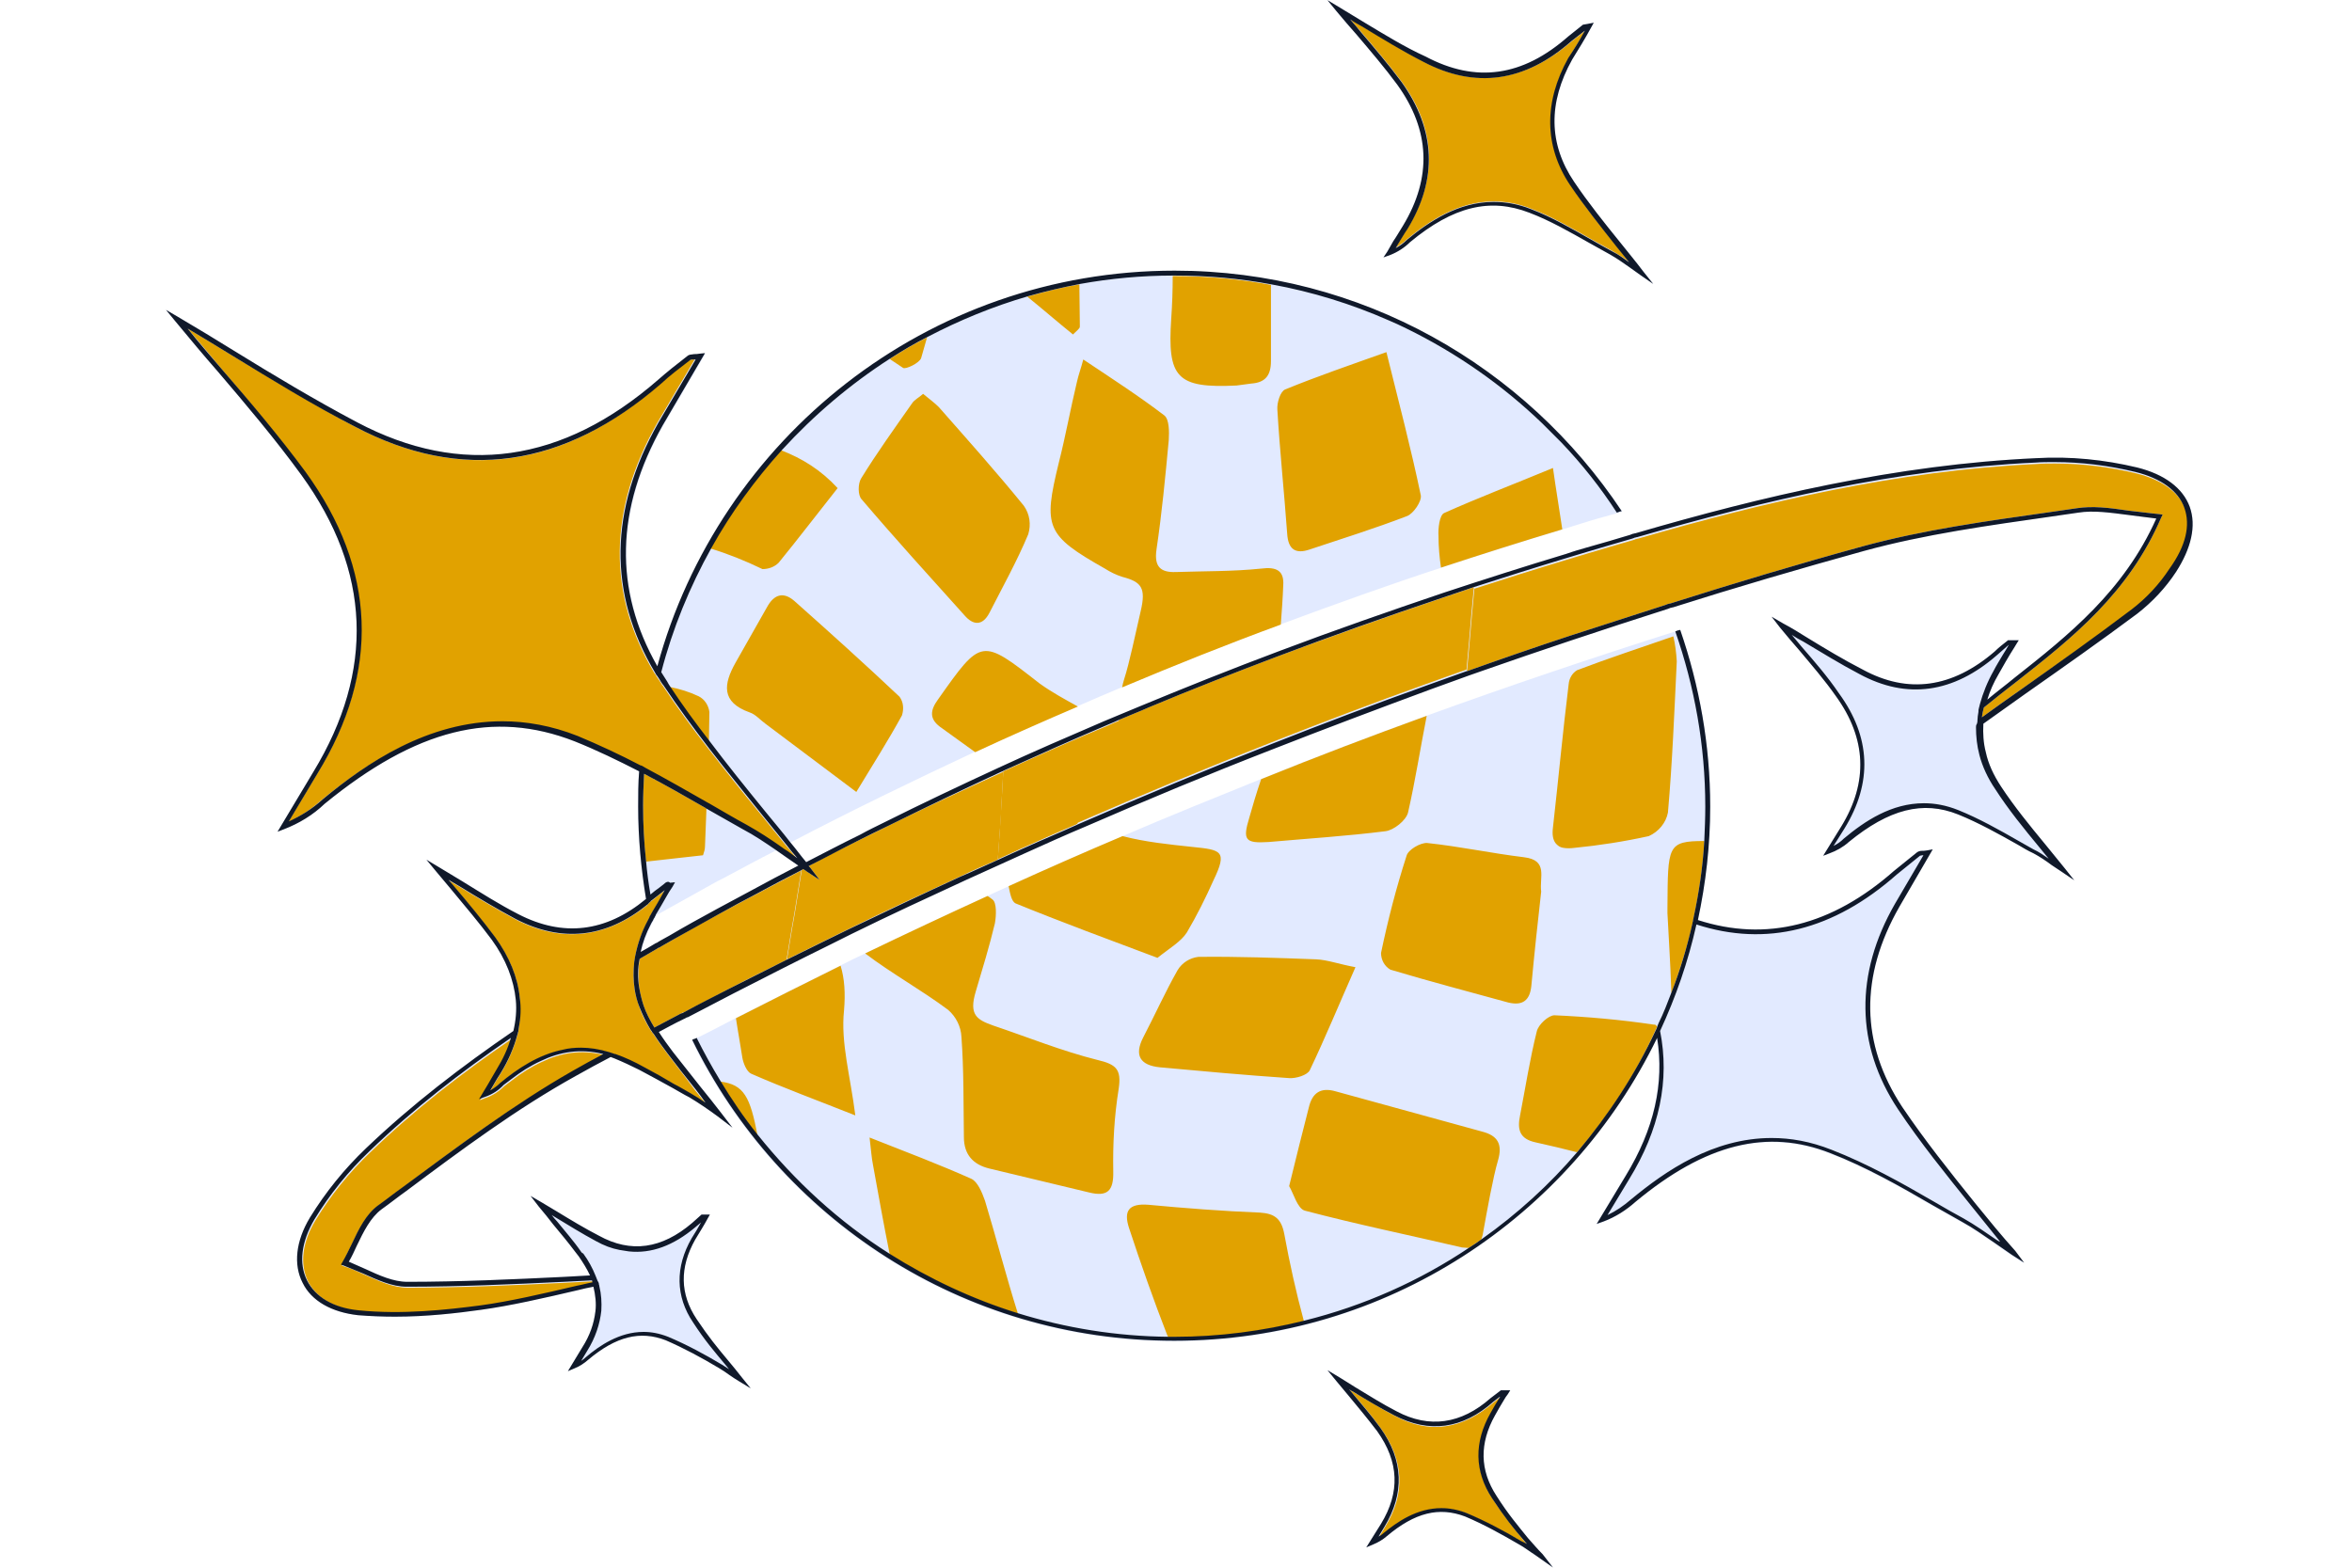 <svg xmlns="http://www.w3.org/2000/svg" xmlns:xlink="http://www.w3.org/1999/xlink" width="600" zoomAndPan="magnify" viewBox="0 0 450 300" height="400" preserveAspectRatio="xMidYMid meet" version="1.0"><defs><clipPath id="daee89df3c"><path d="M 31.766 51 L 420 51 L 420 266 L 31.766 266 Z M 31.766 51 " clip-rule="nonzero"/></clipPath><clipPath id="4df359c0ba"><path d="M 31.766 0 L 420 0 L 420 300 L 31.766 300 Z M 31.766 0 " clip-rule="nonzero"/></clipPath></defs><path fill="#e2eaff" d="M 259.621 6.703 C 262.25 9.805 264.977 12.996 267.328 16.191 C 273.625 24.926 274 33.945 268.457 43.148 C 267.797 44.184 267.234 45.215 266.574 46.156 C 266.199 46.812 265.824 47.473 265.449 48.129 L 264.695 49.254 L 266.012 48.785 C 267.422 48.223 268.738 47.375 269.77 46.344 C 278.043 39.484 285.094 37.797 292.613 40.707 C 296.562 42.211 300.32 44.371 303.988 46.438 C 305.305 47.188 306.715 47.941 308.027 48.691 C 309.344 49.441 310.566 50.289 311.883 51.227 C 312.543 51.699 313.199 52.168 313.855 52.637 L 316.301 54.328 L 314.422 51.98 C 313.012 50.102 311.508 48.316 310.098 46.531 C 306.902 42.586 303.895 38.828 301.168 34.789 C 296.277 27.555 296.184 19.668 300.793 11.398 C 302.012 9.426 303.234 7.453 304.457 5.199 L 304.926 4.355 L 302.859 4.73 L 300.039 6.984 C 291.297 14.688 282.367 15.91 272.781 10.836 C 268.832 9.051 264.883 6.609 261.125 4.355 C 259.527 3.414 257.926 2.383 256.328 1.441 L 253.98 0.035 L 255.672 2.102 C 256.988 3.699 258.305 5.199 259.621 6.703 Z M 259.621 6.703 " fill-opacity="1" fill-rule="nonzero"/><path fill="#e2eaff" d="M 292.332 294.328 C 290.453 291.98 288.57 289.82 286.316 286.25 C 283.121 281.367 283.027 276.199 286.035 270.848 C 286.598 269.812 287.16 268.875 287.727 267.934 C 287.914 267.559 288.195 267.184 288.477 266.809 L 288.949 266.055 L 287.16 266.055 L 285.188 267.559 C 279.547 272.539 273.438 273.383 267.234 270.094 C 264.508 268.688 261.969 267.09 259.336 265.492 C 258.305 264.836 257.363 264.27 256.328 263.613 L 253.98 262.203 L 255.672 264.27 C 256.422 265.211 257.27 266.148 258.023 267.09 C 259.809 269.25 261.688 271.504 263.473 273.852 C 267.703 279.77 267.891 285.594 264.227 291.605 L 261.406 296.113 L 262.723 295.551 C 263.66 295.176 264.602 294.613 265.352 293.953 C 270.711 289.445 275.316 288.316 280.301 290.195 C 283.871 291.699 287.254 293.578 290.641 295.551 C 291.672 296.113 292.613 296.867 293.648 297.523 L 297.125 299.965 L 295.152 297.43 C 294.117 296.398 293.27 295.363 292.332 294.328 Z M 292.332 294.328 " fill-opacity="1" fill-rule="nonzero"/><path fill="#e2eaff" d="M 378.059 230.453 C 372.984 224.16 368.281 218.242 363.957 211.855 C 355.969 199.738 355.781 186.871 363.395 173.531 L 369.785 162.539 L 368.754 162.727 C 368.281 162.82 368 162.82 367.719 162.82 C 367.344 162.82 367.062 162.914 366.777 163.105 L 362.359 166.672 C 350.516 177.102 337.922 180.293 324.855 176.066 C 326.359 169.023 327.207 161.789 327.207 154.367 C 327.207 142.531 325.137 131.168 321.473 120.551 C 321.281 120.551 321.188 120.645 321 120.645 C 320.812 120.738 320.719 120.738 320.531 120.832 C 304.551 125.906 288.664 131.262 272.875 136.988 C 262.25 140.84 251.629 144.879 241.195 149.109 C 232.359 152.676 223.523 156.246 214.781 160.004 C 207.449 163.105 200.211 166.297 192.973 169.586 C 191.656 170.242 190.246 170.805 188.934 171.465 C 181.129 175.035 173.328 178.695 165.527 182.453 C 163.93 183.207 162.328 183.957 160.73 184.801 C 154.059 188.09 147.383 191.473 140.711 194.855 C 138.172 196.168 135.727 197.484 133.191 198.703 C 133.004 198.801 132.906 198.895 132.719 198.895 C 132.625 198.988 132.438 198.988 132.344 199.082 C 148.98 233.18 184.043 256.664 224.559 256.664 C 265.164 256.664 300.32 232.992 316.961 198.703 C 318.371 207.441 316.395 216.176 310.941 225.102 L 305.398 234.305 L 306.715 233.836 C 308.969 232.992 311.039 231.676 312.824 230.078 C 326.172 218.996 338.016 215.988 350.141 220.781 C 356.91 223.41 363.395 227.074 369.691 230.738 C 371.574 231.77 373.453 232.898 375.332 233.93 C 377.402 235.059 379.375 236.465 381.441 237.875 C 382.57 238.629 383.699 239.473 384.828 240.223 L 387.176 241.727 L 385.484 239.473 C 382.945 236.465 380.504 233.461 378.059 230.453 Z M 378.059 230.453 " fill-opacity="1" fill-rule="nonzero"/><g clip-path="url(#daee89df3c)"><path fill="#e2eaff" d="M 418.949 96.973 C 417.633 93.406 414.156 90.773 408.891 89.461 C 402.594 87.957 396.105 87.301 389.621 87.676 C 362.832 88.895 337.074 95 312.918 102.047 C 312.73 102.047 312.637 102.141 312.445 102.141 C 312.258 102.234 312.07 102.234 311.977 102.328 C 309.156 103.172 306.336 104.02 303.609 104.77 C 302.297 105.145 300.98 105.523 299.664 105.992 C 291.863 108.34 283.965 110.875 276.258 113.414 C 265.73 116.98 255.203 120.645 244.766 124.59 C 235.742 127.973 226.812 131.543 217.977 135.207 C 215.723 136.145 213.465 137.086 211.211 138.023 C 204.441 140.934 197.672 143.848 191 146.945 C 183.668 150.328 176.336 153.805 169.191 157.375 C 167.688 158.125 166.09 158.875 164.586 159.723 C 161.109 161.414 157.723 163.199 154.246 164.984 C 153.211 163.762 152.273 162.445 151.238 161.227 C 162.895 155.121 174.738 149.391 186.582 143.848 C 193.066 140.84 199.648 137.93 206.227 135.113 C 209.047 133.891 211.867 132.668 214.781 131.449 C 224.84 127.223 234.898 123.184 245.145 119.426 C 255.297 115.668 265.449 112.004 275.789 108.621 C 283.496 106.086 291.203 103.645 299.004 101.297 C 300.133 100.918 301.168 100.637 302.297 100.262 C 304.645 99.512 306.996 98.852 309.438 98.195 C 309.629 98.102 309.816 98.102 309.91 98.008 C 310.098 98.008 310.191 97.914 310.379 97.914 C 291.957 70.203 260.559 51.887 224.84 51.887 C 177.559 51.887 137.703 84.012 125.859 127.598 C 117.492 112.941 117.867 97.445 126.891 81.477 L 134.977 67.668 L 134.035 67.762 C 133.566 67.855 133.191 67.855 132.906 67.855 C 132.25 67.949 131.875 67.949 131.594 68.23 C 129.523 69.828 127.645 71.328 126.047 72.738 C 107.621 88.613 88.258 91.34 68.332 80.816 C 60.34 76.59 52.352 71.801 44.738 67.102 C 41.258 64.941 37.688 62.781 34.02 60.621 L 31.766 59.305 L 33.457 61.371 C 36.184 64.66 38.91 67.949 41.633 71.047 C 47.086 77.438 52.727 84.105 57.707 90.961 C 70.961 109.281 71.715 128.348 59.965 147.699 L 53.102 159.16 L 54.324 158.688 C 57.238 157.562 59.871 155.965 62.125 153.805 C 79.609 139.527 94.367 135.77 109.973 141.875 C 114.203 143.566 118.246 145.539 122.285 147.605 C 122.098 149.859 122.098 152.113 122.098 154.367 C 122.098 160.379 122.664 166.297 123.602 172.027 C 115.895 178.414 107.715 179.355 99.164 174.941 C 95.496 173.062 92.113 170.898 88.445 168.645 C 86.941 167.707 85.438 166.859 83.934 165.922 L 81.586 164.512 L 83.371 166.672 C 84.309 167.801 85.344 169.023 86.285 170.148 C 89.012 173.438 91.641 176.535 94.086 179.824 C 96.812 183.582 98.316 187.527 98.691 191.379 C 98.879 193.352 98.691 195.324 98.223 197.297 C 88.352 204.059 78.766 211.387 70.023 219.746 C 65.887 223.691 62.316 228.105 59.305 232.992 C 56.582 237.5 56.109 242.008 57.898 245.484 C 59.59 248.961 63.441 251.121 68.52 251.684 C 70.867 251.871 73.219 251.965 75.57 251.965 C 81.586 251.965 87.32 251.309 92.02 250.652 C 97.562 249.898 104.145 248.395 110.535 246.895 C 111.57 246.613 112.605 246.422 113.543 246.234 C 113.922 247.832 114.109 249.43 113.922 250.934 C 113.637 253.281 112.887 255.535 111.383 257.883 L 108.656 262.391 L 109.973 261.828 C 110.914 261.453 111.758 260.891 112.512 260.23 C 117.867 255.723 122.473 254.598 127.363 256.473 C 130.84 257.977 134.316 259.855 137.609 261.828 C 138.266 262.203 138.926 262.676 139.582 263.145 C 140.145 263.52 140.805 263.988 141.461 264.363 L 143.625 265.68 L 142.027 263.707 C 141.086 262.484 140.145 261.359 139.207 260.23 C 137.324 257.977 135.539 255.816 133.285 252.434 C 130.09 247.645 129.996 242.57 133.004 237.219 C 133.848 235.809 134.695 234.492 135.445 233.086 L 135.82 232.426 L 134.223 232.426 L 132.438 234.023 C 126.609 239.004 120.688 239.848 114.578 236.465 C 111.852 235.059 109.219 233.461 106.59 231.863 C 105.648 231.301 104.707 230.738 103.77 230.172 L 101.512 228.859 L 103.109 230.926 C 104.051 232.051 104.992 233.18 105.836 234.305 C 107.246 235.996 108.656 237.688 110.066 239.566 C 110.254 239.848 110.535 240.129 110.723 240.41 C 111.57 241.633 112.324 242.855 112.887 244.074 C 111.195 244.168 109.504 244.262 107.809 244.355 C 98.035 244.828 87.883 245.297 77.918 245.297 C 75.285 245.297 72.559 244.074 69.93 242.855 C 68.895 242.383 67.766 241.914 66.734 241.445 C 67.297 240.504 67.766 239.473 68.238 238.438 C 69.551 235.715 70.867 232.992 73.031 231.395 C 74.629 230.266 76.133 229.047 77.73 227.918 C 88.164 220.121 98.879 212.137 110.254 205.844 C 112.418 204.621 114.672 203.402 116.836 202.273 C 117.117 202.367 117.305 202.461 117.586 202.555 C 119.184 203.215 120.781 203.965 122.285 204.715 C 124.449 205.844 126.609 207.066 128.68 208.191 C 129.711 208.754 130.746 209.414 131.875 209.977 C 133.754 211.105 135.539 212.324 137.324 213.641 L 140.145 215.801 L 137.984 212.984 C 136.668 211.293 135.352 209.602 134.035 208.004 C 132.25 205.75 130.465 203.496 128.773 201.336 C 127.832 200.113 126.891 198.797 126.047 197.484 C 127.645 196.637 129.148 195.793 130.746 195.043 C 130.84 194.949 131.027 194.949 131.121 194.855 C 131.309 194.758 131.402 194.664 131.594 194.664 C 134.508 193.164 137.324 191.66 140.238 190.156 C 146.445 186.965 152.742 183.77 159.039 180.668 C 160.355 180.012 161.672 179.355 162.988 178.695 C 170.227 175.129 177.559 171.746 184.891 168.363 C 188.648 166.672 192.316 164.98 196.074 163.293 C 200.023 161.508 203.973 159.723 208.016 158.031 C 219.668 152.957 231.418 148.074 243.262 143.473 C 253.32 139.527 263.566 135.676 273.719 131.918 C 276.914 130.789 280.113 129.57 283.402 128.441 C 289.043 126.469 294.773 124.496 300.414 122.617 C 306.621 120.551 312.918 118.484 319.121 116.512 C 319.309 116.418 319.402 116.418 319.59 116.324 C 319.777 116.324 319.875 116.23 320.062 116.23 C 332.188 112.379 344.406 108.809 356.629 105.43 C 368.281 102.234 380.598 100.543 392.441 98.852 C 394.133 98.57 395.918 98.383 397.609 98.102 C 400.523 97.633 403.723 98.102 407.387 98.57 C 409.078 98.758 410.77 99.039 412.559 99.227 C 406.352 113.129 395.73 121.586 385.484 129.664 C 383.793 131.07 382.008 132.387 380.223 133.891 C 380.691 132.293 381.441 130.602 382.383 129.004 C 383.23 127.504 384.168 125.812 385.484 123.746 C 385.578 123.559 385.672 123.465 385.766 123.277 L 386.238 122.523 L 384.168 122.523 L 384.074 122.617 C 383.23 123.277 382.383 123.934 381.629 124.684 C 373.547 131.637 365.086 132.855 356.438 128.16 C 352.773 126.281 349.199 124.121 345.816 122.055 C 344.312 121.113 342.809 120.176 341.211 119.332 L 338.953 118.016 L 340.555 120.082 C 341.773 121.586 342.996 122.992 344.219 124.402 C 346.57 127.223 349.105 130.133 351.27 133.234 C 357.098 141.312 357.473 149.672 352.305 158.125 L 348.824 163.762 L 350.047 163.293 C 351.363 162.82 352.68 162.07 353.715 161.133 C 361.422 154.836 367.906 153.148 374.676 155.871 C 378.621 157.469 382.477 159.629 386.145 161.695 C 387.082 162.258 388.023 162.82 389.059 163.293 C 390.277 163.949 391.406 164.699 392.535 165.547 C 393.191 166.016 393.852 166.391 394.508 166.859 L 396.859 168.457 L 395.074 166.203 C 393.852 164.699 392.629 163.199 391.406 161.695 C 388.305 157.938 385.391 154.367 382.852 150.516 C 381.441 148.355 380.41 146.195 379.938 143.941 C 379.469 142.156 379.375 140.371 379.469 138.492 C 382.195 136.52 384.922 134.641 387.648 132.668 C 394.602 127.785 401.84 122.711 408.891 117.453 C 411.805 115.195 414.344 112.473 416.316 109.469 C 419.23 104.957 420.266 100.637 418.949 96.973 Z M 143.625 170.617 C 141.555 171.746 139.395 172.871 137.324 174 C 134.223 175.691 131.121 177.383 128.113 179.168 C 127.551 179.449 126.984 179.824 126.422 180.105 C 126.234 180.199 126.141 180.293 125.953 180.387 C 125.859 180.48 125.672 180.574 125.578 180.574 C 124.637 181.141 123.695 181.703 122.664 182.266 C 123.039 180.48 123.695 178.695 124.637 176.914 C 124.73 176.723 124.824 176.535 125.012 176.254 C 125.105 176.066 125.199 175.785 125.387 175.598 C 125.387 175.598 125.387 175.504 125.387 175.504 C 125.48 175.41 125.578 175.223 125.578 175.129 C 125.672 175.129 125.672 175.035 125.766 175.035 C 129.617 172.871 133.379 170.805 137.23 168.645 C 137.609 168.457 137.984 168.27 138.359 168.082 C 141.742 166.297 145.129 164.418 148.512 162.727 C 149.172 163.199 149.734 163.574 150.391 164.043 C 151.238 164.605 151.988 165.172 152.836 165.734 C 149.734 167.332 146.633 168.93 143.625 170.617 Z M 143.625 170.617 " fill-opacity="1" fill-rule="nonzero"/></g><path fill="#e1a200" d="M 415.188 108.902 C 413.215 111.91 410.77 114.539 407.949 116.699 C 400.902 121.961 393.758 127.031 386.707 131.918 C 384.168 133.703 381.633 135.488 379.188 137.273 C 379.281 136.613 379.375 136.051 379.562 135.395 C 381.633 133.703 383.793 132.012 385.859 130.414 C 396.391 122.148 407.293 113.508 413.496 99.039 L 413.777 98.477 L 413.121 98.383 C 411.051 98.195 409.172 97.914 407.293 97.727 C 403.531 97.16 400.336 96.785 397.328 97.258 C 395.637 97.539 393.852 97.727 392.16 98.008 C 380.223 99.699 367.906 101.391 356.25 104.582 C 343.938 107.965 331.719 111.629 319.59 115.48 C 319.402 115.48 319.309 115.574 319.121 115.574 C 318.934 115.668 318.84 115.668 318.652 115.762 C 312.543 117.734 306.43 119.707 300.32 121.68 C 293.742 123.84 287.254 126.094 280.676 128.441 L 281.145 123.277 L 281.617 117.734 L 282.086 112.66 C 287.914 110.781 293.836 108.902 299.758 107.117 C 301.074 106.742 302.484 106.273 303.801 105.898 C 306.621 105.051 309.531 104.207 312.445 103.363 C 312.637 103.27 312.824 103.27 312.918 103.172 C 313.105 103.172 313.199 103.078 313.387 103.078 C 337.449 96.129 363.113 90.023 389.621 88.801 C 390.844 88.707 391.973 88.707 393.191 88.707 C 398.457 88.707 403.625 89.367 408.703 90.586 C 413.684 91.809 416.973 94.25 418.102 97.445 C 419.23 100.637 418.289 104.676 415.188 108.902 Z M 67.297 238.156 C 68.613 235.34 70.023 232.426 72.371 230.738 C 73.969 229.609 75.473 228.387 77.074 227.262 C 87.508 219.465 98.223 211.387 109.785 205.094 C 111.664 204.059 113.637 202.934 115.613 201.898 C 111.195 200.77 107.152 201.523 103.676 203.215 C 101.605 204.152 99.727 205.375 98.035 206.688 C 97.562 207.066 97 207.441 96.531 207.816 C 95.59 208.758 94.367 209.602 93.051 210.07 L 92.77 210.164 L 91.832 210.539 L 93.523 207.723 L 95.215 204.812 C 96.438 202.84 97.375 200.77 97.941 198.801 C 88.445 205.281 79.234 212.418 70.867 220.496 C 66.828 224.348 63.254 228.766 60.34 233.555 C 57.801 237.781 57.332 241.914 58.93 245.203 C 60.527 248.395 64.008 250.367 68.801 250.934 C 77.168 251.777 85.625 250.84 92.113 249.992 C 97.562 249.242 104.145 247.738 110.535 246.234 C 111.57 246.047 112.512 245.766 113.543 245.578 C 113.543 245.484 113.449 245.297 113.449 245.203 C 111.664 245.297 109.879 245.391 108 245.484 C 98.223 245.953 88.07 246.422 78.012 246.422 C 75.191 246.422 72.371 245.109 69.648 243.887 C 68.426 243.324 67.203 242.762 65.98 242.383 L 65.418 242.195 L 65.699 241.727 C 66.074 240.504 66.734 239.285 67.297 238.156 Z M 191.941 147.605 C 191.941 147.699 191.941 147.699 191.941 147.793 C 191.848 149.484 191.75 151.27 191.656 152.957 C 191.562 155.027 191.375 157.094 191.281 159.066 C 191.188 160.848 191 162.633 190.906 164.418 C 192.879 163.574 194.762 162.633 196.734 161.789 C 199.836 160.379 203.031 158.973 206.133 157.656 L 206.133 157.562 L 208.672 151.457 L 211.68 144.035 L 213.09 140.652 L 213.465 139.809 L 214.312 137.836 C 213.559 138.117 212.809 138.492 212.148 138.773 C 205.289 141.594 198.613 144.598 191.941 147.605 Z M 137.516 174.941 C 134.508 176.535 131.5 178.227 128.586 179.918 C 127.926 180.293 127.27 180.668 126.609 181.047 C 126.422 181.141 126.328 181.234 126.141 181.328 C 126.047 181.422 125.859 181.516 125.766 181.516 C 124.637 182.172 123.508 182.828 122.379 183.488 C 122.098 185.367 122.098 187.152 122.285 188.938 C 122.473 190.156 122.758 191.285 123.133 192.41 C 123.602 193.82 124.355 195.23 125.199 196.637 C 126.797 195.793 128.395 194.949 129.996 194.102 C 130.09 194.008 130.277 194.008 130.371 193.914 C 130.559 193.82 130.652 193.727 130.84 193.727 C 133.754 192.223 136.762 190.625 139.676 189.125 C 143.25 187.246 146.914 185.461 150.484 183.676 L 151.426 177.945 L 151.988 174.75 L 152.367 172.402 L 153.305 166.578 C 150.391 168.082 147.477 169.68 144.562 171.184 C 142.309 172.402 139.863 173.625 137.516 174.941 Z M 137.516 174.941 " fill-opacity="1" fill-rule="nonzero"/><path fill="#e1a200" d="M 276.164 114.352 C 278.137 113.695 280.016 113.035 281.992 112.379 L 281.52 117.453 L 281.051 122.992 L 280.582 128.16 C 280.582 128.16 280.488 128.16 280.488 128.16 C 277.949 129.098 275.41 129.945 272.875 130.883 C 262.91 134.453 253.039 138.211 243.262 142.062 C 230.855 146.945 218.449 152.113 206.133 157.469 C 206.039 157.469 206.039 157.562 205.945 157.562 L 205.945 157.469 L 208.484 151.363 L 211.492 143.941 L 212.902 140.559 L 213.277 139.715 L 214.125 137.742 C 216.098 136.895 218.07 136.145 219.953 135.301 C 228.035 131.918 236.215 128.723 244.391 125.625 C 255.012 121.68 265.543 117.922 276.164 114.352 Z M 169.945 158.031 C 168.062 158.973 166.184 159.91 164.211 160.848 C 161.016 162.445 157.816 164.043 154.715 165.734 C 154.809 165.828 154.902 165.922 155 166.016 L 156.785 168.363 L 154.34 166.766 C 154.152 166.578 153.871 166.484 153.684 166.297 C 153.59 166.391 153.492 166.391 153.398 166.484 L 152.461 172.309 L 152.086 174.656 L 151.52 177.852 L 150.578 183.582 C 153.117 182.359 155.656 181.047 158.195 179.824 C 159.605 179.168 161.016 178.414 162.426 177.758 C 169.473 174.281 176.617 170.996 183.762 167.707 C 186.113 166.578 188.461 165.547 190.906 164.512 C 191 162.82 191.188 161.039 191.281 159.16 C 191.469 157.094 191.562 155.121 191.656 153.055 C 191.75 151.27 191.848 149.578 191.941 147.887 C 191.941 147.793 191.941 147.793 191.941 147.699 C 191.848 147.699 191.848 147.699 191.75 147.793 C 184.516 151.082 177.184 154.461 169.945 158.031 Z M 152.367 164.23 C 151.707 163.387 151.051 162.539 150.297 161.695 C 148.699 159.723 147.102 157.75 145.504 155.777 C 142.027 151.551 138.734 147.418 135.539 143.285 C 132.438 139.34 129.523 135.301 126.703 131.07 C 126.703 131.07 126.609 130.977 126.609 130.977 C 126.422 130.602 126.141 130.227 125.953 129.945 C 125.859 129.758 125.672 129.57 125.578 129.383 C 125.48 129.195 125.387 129.004 125.199 128.816 C 116.176 113.695 116.363 97.539 125.766 80.91 L 132.906 68.793 C 132.812 68.793 132.719 68.793 132.625 68.793 C 132.25 68.793 131.875 68.887 131.875 68.887 C 129.711 70.484 127.926 71.988 126.328 73.398 C 107.906 89.648 88.258 92.371 67.953 81.664 C 59.871 77.438 51.973 72.551 44.266 67.949 C 41.539 66.258 38.719 64.566 35.902 62.875 C 38.062 65.414 40.227 67.949 42.293 70.484 C 47.746 76.871 53.383 83.543 58.367 90.398 C 71.902 109.09 72.656 128.535 60.621 148.168 L 55.172 157.281 C 57.426 156.246 59.59 154.836 61.469 153.148 C 69.836 146.289 81.68 138.211 95.871 138.211 C 100.477 138.211 105.273 139.059 110.254 141.027 C 114.391 142.625 118.34 144.598 122.285 146.664 C 122.473 146.758 122.566 146.852 122.758 146.852 C 122.945 146.945 123.039 147.043 123.227 147.137 C 127.27 149.297 131.215 151.551 135.164 153.805 C 135.258 153.805 135.258 153.898 135.352 153.898 C 137.797 155.309 140.145 156.621 142.59 158.031 C 144.941 159.254 147.102 160.754 149.359 162.352 C 149.828 162.727 150.391 163.012 150.863 163.387 C 151.332 163.574 151.895 163.949 152.367 164.23 Z M 127.738 201.711 C 126.797 200.488 125.859 199.176 125.012 197.859 C 124.918 197.766 124.918 197.672 124.824 197.672 C 124.824 197.578 124.73 197.578 124.73 197.484 C 124.637 197.391 124.543 197.203 124.449 197.109 C 123.602 195.699 122.852 194.289 122.379 192.883 C 122.004 191.754 121.629 190.625 121.441 189.5 C 121.16 187.715 121.16 185.93 121.348 184.145 C 121.348 183.957 121.441 183.77 121.441 183.582 C 121.441 183.395 121.535 183.207 121.535 183.02 C 121.91 180.762 122.758 178.508 123.977 176.16 C 124.07 175.973 124.168 175.785 124.262 175.598 C 124.355 175.504 124.449 175.316 124.449 175.223 C 124.449 175.129 124.543 175.129 124.543 175.035 C 124.637 174.844 124.824 174.562 124.918 174.375 C 125.48 173.438 126.047 172.496 126.609 171.465 C 126.797 171.09 126.984 170.805 127.176 170.43 C 126.984 170.617 126.797 170.711 126.609 170.898 C 126.047 171.277 125.48 171.746 124.918 172.215 C 124.824 172.309 124.637 172.402 124.543 172.496 C 124.449 172.59 124.262 172.684 124.168 172.871 C 124.07 172.969 123.883 173.062 123.789 173.25 C 115.895 179.543 107.434 180.48 98.691 175.973 C 95.027 174 91.547 171.934 87.883 169.68 C 87.223 169.305 86.473 168.832 85.812 168.457 C 86.191 168.926 86.566 169.305 86.941 169.773 C 89.574 172.871 92.301 176.16 94.746 179.449 C 97.469 183.207 99.066 187.059 99.445 191.004 C 99.633 192.883 99.539 194.855 99.258 196.828 C 99.258 197.016 99.164 197.297 99.164 197.484 C 99.07 197.672 99.07 197.953 98.973 198.141 C 98.316 200.582 97.281 203.027 95.777 205.469 L 95.121 206.5 L 93.805 208.754 C 94.461 208.379 95.121 207.91 95.684 207.348 C 98.973 204.621 103.016 201.898 107.715 200.961 C 108.844 200.77 109.973 200.582 111.195 200.582 C 112.887 200.582 114.672 200.867 116.551 201.43 C 116.742 201.523 116.93 201.523 117.117 201.617 C 117.305 201.711 117.492 201.711 117.68 201.805 C 117.68 201.805 117.68 201.805 117.773 201.805 C 119.559 202.555 121.348 203.402 123.133 204.246 C 125.105 205.281 127.082 206.406 128.961 207.535 C 129.996 208.098 131.027 208.754 132.156 209.32 C 133.098 209.883 134.035 210.445 134.977 211.105 C 134.316 210.258 133.66 209.508 133.004 208.66 C 131.215 206.219 129.43 203.965 127.738 201.711 Z M 309.438 47.281 C 306.242 43.336 303.234 39.582 300.508 35.445 C 295.527 27.934 295.434 19.57 300.133 11.117 C 301.168 9.426 302.203 7.738 303.328 5.859 L 300.793 7.832 C 291.863 15.629 282.273 17.035 272.496 11.871 C 268.457 9.805 264.602 7.359 260.746 5.105 C 259.902 4.637 259.148 4.168 258.305 3.602 C 258.961 4.449 259.715 5.293 260.371 6.047 C 263.004 9.145 265.73 12.34 268.172 15.629 C 274.754 24.645 275.129 34.133 269.301 43.715 C 268.645 44.652 268.078 45.688 267.422 46.719 C 267.328 46.906 267.141 47.188 267.047 47.375 C 267.797 46.906 268.551 46.438 269.207 45.781 C 273.531 42.211 279.078 38.547 285.75 38.547 C 288.008 38.547 290.453 38.922 292.988 39.957 C 296.938 41.457 300.793 43.715 304.457 45.781 C 305.773 46.531 307.184 47.281 308.5 48.035 C 309.629 48.691 310.66 49.348 311.695 50.102 C 310.941 49.254 310.191 48.223 309.438 47.281 Z M 309.438 47.281 " fill-opacity="1" fill-rule="nonzero"/><path fill="#e1a200" d="M 172.766 70.391 C 171.918 69.828 171.07 69.262 170.227 68.699 C 172.574 67.195 174.926 65.789 177.371 64.566 C 176.992 65.883 176.617 67.195 176.242 68.512 C 175.961 69.453 173.234 70.766 172.766 70.391 Z M 206.605 62.5 C 206.605 59.777 206.512 57.145 206.512 54.422 C 203.125 54.984 199.836 55.832 196.547 56.77 C 199.461 59.117 202.375 61.656 205.289 64.004 C 206.039 63.25 206.605 62.875 206.605 62.5 Z M 269.113 163.762 C 267.141 169.867 265.543 176.066 264.227 182.359 C 264.227 183.676 264.883 184.898 266.012 185.555 C 273.531 187.809 281.051 189.781 288.57 191.848 C 291.297 192.504 292.707 191.473 292.988 188.652 C 293.555 182.547 294.211 176.441 294.871 170.617 C 294.492 167.895 296.281 164.605 291.578 164.043 C 285.375 163.293 279.266 161.977 273.062 161.32 C 271.746 161.227 269.395 162.633 269.113 163.762 Z M 221.926 204.246 C 230.105 205 238.375 205.75 246.648 206.312 C 247.965 206.406 250.125 205.75 250.594 204.812 C 253.508 198.703 256.141 192.316 259.336 185.086 C 256.234 184.52 253.98 183.676 251.816 183.582 C 244.297 183.301 236.777 183.02 229.258 183.113 C 227.66 183.301 226.156 184.238 225.309 185.648 C 222.961 189.781 220.984 194.195 218.73 198.516 C 216.945 201.992 218.164 203.871 221.926 204.246 Z M 239.035 156.434 C 237.719 160.754 238.188 161.414 242.699 161.133 C 250.125 160.473 257.645 160.004 265.07 159.066 C 266.668 158.875 269.02 157 269.395 155.496 C 270.805 149.297 271.746 143.191 272.969 136.988 C 262.344 140.84 251.723 144.879 241.289 149.109 C 240.352 151.832 239.598 154.461 239.035 156.434 Z M 319.027 173.719 C 319.027 173.906 319.027 174.094 319.027 174.281 C 319.027 174.375 319.027 174.469 319.027 174.562 C 319.027 174.656 319.027 174.656 319.027 174.75 C 319.215 178.602 319.59 184.238 319.777 189.875 C 319.777 189.969 319.777 189.969 319.777 190.062 C 321.379 185.742 322.789 181.328 323.82 176.723 C 323.82 176.535 323.914 176.441 323.914 176.254 C 323.914 176.066 324.008 175.973 324.008 175.785 C 325.043 170.898 325.797 166.016 326.078 160.941 C 318.934 160.941 319.121 161.883 319.027 173.719 Z M 236.59 73.773 L 239.41 73.398 C 242.137 73.207 243.168 71.801 243.168 69.074 C 243.168 64.191 243.168 59.398 243.168 54.516 C 237.152 53.387 231.043 52.824 224.652 52.824 C 224.559 52.824 224.465 52.824 224.371 52.824 C 224.371 55.551 224.277 58.273 224.086 60.996 C 223.336 72.27 225.121 74.336 236.59 73.773 Z M 194.289 172.871 C 203.031 176.441 211.961 179.73 221.457 183.301 C 223.805 181.422 225.969 180.199 227.094 178.414 C 228.977 175.223 230.668 171.84 232.172 168.457 C 234.898 162.82 233.676 162.633 228.129 162.07 C 223.711 161.602 219.105 161.133 214.781 160.004 C 207.449 163.105 200.211 166.297 192.973 169.586 C 193.258 170.996 193.539 172.496 194.289 172.871 Z M 179.438 133.891 C 177.934 135.957 177.84 137.555 179.812 139.059 C 182.07 140.652 184.324 142.344 186.582 143.941 C 193.066 140.934 199.648 138.023 206.227 135.207 C 203.691 133.797 201.246 132.48 198.895 130.789 C 187.711 122.055 187.805 122.055 179.438 133.891 Z M 161.484 193.352 C 161.766 190.062 161.578 187.246 160.824 184.801 C 154.152 188.09 147.477 191.473 140.805 194.855 C 141.18 197.391 141.648 199.832 142.027 202.367 C 142.215 203.496 142.871 205.094 143.719 205.469 C 149.922 208.191 156.312 210.539 163.645 213.453 C 162.707 205.938 160.824 199.551 161.484 193.352 Z M 133.66 133.234 C 131.875 132.387 129.996 131.824 128.113 131.449 C 130.559 135.016 133.004 138.492 135.633 141.875 C 135.633 139.996 135.727 138.117 135.727 136.238 C 135.539 134.922 134.789 133.797 133.66 133.234 Z M 275.695 108.621 C 283.402 106.086 291.109 103.645 298.91 101.297 C 298.348 97.445 297.688 93.594 297.125 89.555 C 289.418 92.746 282.742 95.285 276.258 98.195 C 275.41 98.664 275.129 101.105 275.223 102.609 C 275.223 104.582 275.41 106.648 275.695 108.621 Z M 202.562 88.613 C 199.555 100.918 200.117 102.422 211.398 108.809 C 212.434 109.469 213.559 110.031 214.781 110.406 C 218.355 111.348 219.293 112.473 218.258 116.887 C 217.227 121.305 216.098 126.844 215.062 130.039 C 214.875 130.602 214.781 131.07 214.688 131.543 C 224.746 127.316 234.805 123.277 245.051 119.52 C 245.238 116.98 245.426 114.539 245.52 112.004 C 245.707 109.184 244.203 108.434 241.289 108.809 C 235.836 109.375 230.387 109.281 224.934 109.469 C 222.02 109.562 220.797 108.434 221.27 105.145 C 222.301 98.195 222.961 91.242 223.617 84.199 C 223.711 82.602 223.711 80.254 222.773 79.504 C 217.977 75.84 212.902 72.551 207.262 68.793 C 206.793 70.578 206.32 71.801 206.039 73.113 C 204.816 78.188 203.879 83.449 202.562 88.613 Z M 209.988 202.84 C 203.219 201.148 196.734 198.516 190.059 196.262 C 186.863 195.137 185.359 194.195 186.676 189.781 C 187.992 185.367 189.309 181.047 190.344 176.723 C 190.625 175.223 190.719 172.684 189.871 172.121 C 189.59 171.934 189.309 171.652 188.934 171.465 C 181.129 175.035 173.328 178.695 165.527 182.453 C 170.602 186.305 176.242 189.406 181.41 193.258 C 182.914 194.57 183.855 196.449 183.949 198.422 C 184.418 204.812 184.324 211.199 184.418 217.586 C 184.418 220.969 186.207 222.848 189.215 223.598 L 208.391 228.199 C 211.867 229.047 213.09 227.918 212.996 224.16 C 212.902 218.902 213.184 213.641 214.031 208.379 C 214.594 204.621 213.559 203.684 209.988 202.84 Z M 148.98 107.684 C 152.742 103.078 156.312 98.383 160.262 93.406 C 157.066 89.93 153.398 87.676 149.453 86.172 C 144.281 91.902 139.676 98.195 135.918 104.957 C 139.301 105.992 142.59 107.309 145.879 108.902 C 147.008 108.902 148.137 108.527 148.98 107.684 Z M 137.797 206.973 C 139.957 210.539 142.402 214.016 144.941 217.305 C 143.531 209.977 142.402 207.535 137.797 206.973 Z M 241.102 232.051 C 233.957 231.77 226.719 231.207 219.668 230.547 C 215.91 230.266 214.969 231.77 216.004 234.965 C 218.258 241.82 220.703 248.773 223.336 255.535 C 223.43 255.629 223.43 255.816 223.523 255.91 C 223.898 255.91 224.277 255.91 224.652 255.91 C 233.207 255.91 241.477 254.879 249.469 252.812 C 247.965 247.27 246.742 241.727 245.707 236.09 C 245.145 233.18 243.828 232.238 241.102 232.051 Z M 185.828 225.57 C 179.719 222.848 173.516 220.496 166.371 217.68 C 166.652 220.027 166.746 221.531 167.031 222.941 C 168.062 228.672 169.098 234.398 170.227 240.035 C 177.746 244.828 186.02 248.68 194.762 251.402 C 192.504 244.262 190.625 236.938 188.461 229.797 C 187.898 228.199 187.051 226.133 185.828 225.57 Z M 281.051 238.816 C 281.898 238.25 282.648 237.688 283.402 237.219 C 283.496 236.938 283.59 236.656 283.684 236.277 C 284.531 231.582 285.656 225.289 286.598 222.094 C 287.539 218.902 286.504 217.305 283.59 216.551 L 255.578 208.852 C 252.664 208.004 251.066 209.133 250.406 211.949 C 249.188 216.645 248.059 221.25 246.648 226.98 C 247.492 228.387 248.246 231.301 249.656 231.676 C 259.621 234.305 269.676 236.371 279.734 238.723 C 280.207 238.723 280.676 238.816 281.051 238.816 Z M 123.227 148.074 C 123.133 150.141 123.039 152.207 123.039 154.367 C 123.039 157.938 123.227 161.414 123.602 164.887 C 127.176 164.512 130.84 164.043 134.508 163.668 C 134.695 163.105 134.883 162.539 134.883 161.977 C 134.977 159.535 135.07 157.188 135.164 154.742 C 135.07 154.648 134.977 154.648 134.883 154.555 C 131.121 152.395 127.176 150.141 123.227 148.074 Z M 246.273 102.141 C 246.461 105.145 247.871 106.086 250.594 105.145 C 256.801 103.078 263.098 101.105 269.207 98.758 C 270.43 98.289 272.027 95.941 271.84 94.812 C 269.961 85.797 267.609 76.871 265.258 67.387 C 258.398 69.828 252.098 71.988 245.895 74.523 C 244.957 74.898 244.297 77.059 244.391 78.375 C 244.863 86.359 245.707 94.25 246.273 102.141 Z M 172.574 136.895 C 172.953 135.676 172.859 134.359 172.105 133.328 C 165.527 127.129 158.758 121.02 151.988 115.008 C 149.828 113.129 148.043 113.789 146.727 116.23 L 140.711 126.844 C 138.453 130.883 137.891 134.359 143.438 136.332 C 144.562 136.707 145.41 137.742 146.445 138.492 L 163.836 151.551 C 167.031 146.289 169.945 141.688 172.574 136.895 Z M 320.812 126.562 C 320.719 124.965 320.531 123.371 320.156 121.773 C 313.668 124.027 307.652 126 301.73 128.254 C 300.793 128.816 300.227 129.852 300.133 130.883 C 299.004 139.996 298.16 149.203 297.125 158.312 C 296.938 159.723 297.125 160.66 297.594 161.32 C 297.973 161.789 298.441 162.164 299.191 162.258 C 299.758 162.352 300.414 162.352 301.168 162.258 C 305.961 161.789 310.754 161.039 315.457 160.004 C 317.336 159.16 318.746 157.469 319.121 155.496 C 319.969 145.914 320.344 136.238 320.812 126.562 Z M 164.867 95.566 C 171.262 103.078 177.934 110.406 184.516 117.734 C 186.207 119.707 187.992 119.801 189.309 117.266 C 191.848 112.285 194.57 107.402 196.734 102.234 C 197.297 100.355 197.016 98.383 195.887 96.785 C 190.625 90.305 185.078 84.105 179.625 77.906 C 178.781 77.059 177.746 76.309 176.617 75.371 C 175.773 76.121 174.926 76.496 174.457 77.246 C 171.164 81.945 167.781 86.641 164.773 91.527 C 164.117 92.559 164.117 94.812 164.867 95.566 Z M 316.582 196.074 C 316.488 196.074 316.488 196.074 316.395 196.074 C 310.098 195.137 303.707 194.57 297.406 194.289 C 296.277 194.289 294.305 196.074 294.023 197.391 C 292.707 202.648 291.863 208.098 290.828 213.453 C 290.262 216.176 290.734 217.961 293.836 218.617 C 296.469 219.184 299.098 219.84 301.73 220.496 C 307.746 213.547 312.824 205.75 316.676 197.297 C 316.77 197.109 316.863 196.828 316.961 196.637 C 316.961 196.543 317.055 196.449 317.055 196.355 C 316.961 196.355 316.863 196.262 316.863 196.262 C 316.863 196.168 316.676 196.074 316.582 196.074 Z M 285.562 286.816 C 282.18 281.648 282.086 276.105 285.281 270.473 C 285.844 269.438 286.41 268.5 287.066 267.465 C 287.066 267.465 287.066 267.465 287.066 267.371 L 285.844 268.309 C 279.828 273.57 273.438 274.512 266.859 270.941 C 264.133 269.531 261.594 267.934 258.867 266.336 C 258.68 266.242 258.492 266.055 258.211 265.961 C 258.398 266.148 258.586 266.43 258.773 266.621 C 260.652 268.781 262.535 271.035 264.227 273.383 C 268.645 279.582 268.926 285.875 264.977 292.262 L 263.848 294.141 C 264.133 293.953 264.508 293.672 264.789 293.484 C 267.422 291.23 271.277 288.695 275.883 288.695 C 277.387 288.695 278.984 288.977 280.676 289.633 C 284.246 291.23 287.727 293.016 291.109 294.988 C 291.484 295.176 291.863 295.457 292.238 295.645 C 292.051 295.457 291.863 295.176 291.672 294.988 C 289.699 292.547 287.914 290.387 285.562 286.816 Z M 285.562 286.816 " fill-opacity="1" fill-rule="nonzero"/><g clip-path="url(#4df359c0ba)"><path fill="#10192a" d="M 378.059 230.453 C 372.984 224.16 368.281 218.242 363.957 211.855 C 355.969 199.738 355.781 186.871 363.395 173.531 L 369.785 162.539 L 368.754 162.727 C 368.281 162.82 368 162.82 367.719 162.82 C 367.344 162.82 367.062 162.914 366.777 163.105 L 362.359 166.672 C 350.516 177.102 337.922 180.293 324.855 176.066 C 326.359 169.023 327.207 161.789 327.207 154.367 C 327.207 142.531 325.137 131.168 321.473 120.551 C 321.281 120.551 321.188 120.645 321 120.645 C 320.812 120.738 320.719 120.738 320.531 120.832 C 324.195 131.355 326.266 142.625 326.266 154.367 C 326.266 156.527 326.172 158.688 326.078 160.848 C 325.797 165.922 325.043 170.898 324.008 175.691 C 324.008 175.879 323.914 175.973 323.914 176.16 C 323.914 176.348 323.82 176.441 323.82 176.629 C 322.785 181.234 321.473 185.648 319.777 189.969 C 319.027 191.941 318.273 193.914 317.336 195.793 C 317.242 195.98 317.242 196.074 317.148 196.262 C 317.148 196.355 317.055 196.449 317.055 196.543 C 316.961 196.828 316.863 197.016 316.77 197.203 C 312.824 205.656 307.746 213.359 301.824 220.402 C 296.469 226.699 290.262 232.332 283.496 237.125 C 282.742 237.688 281.898 238.25 281.145 238.723 C 271.652 245.109 260.934 249.898 249.562 252.719 C 241.664 254.691 233.301 255.816 224.746 255.816 C 224.371 255.816 223.992 255.816 223.617 255.816 C 213.559 255.723 203.879 254.125 194.762 251.309 C 186.02 248.586 177.84 244.734 170.227 239.941 C 160.543 233.836 152.086 226.039 144.941 217.117 C 142.309 213.828 139.957 210.352 137.797 206.785 C 136.199 204.152 134.695 201.43 133.285 198.609 C 133.098 198.703 133.004 198.801 132.812 198.801 C 132.719 198.895 132.531 198.895 132.438 198.988 C 149.074 233.086 184.137 256.57 224.652 256.57 C 265.258 256.57 300.414 232.898 317.055 198.609 C 318.465 207.348 316.488 216.082 311.039 225.008 L 305.492 234.211 L 306.809 233.742 C 309.062 232.898 311.133 231.582 312.918 229.984 C 326.266 218.902 338.109 215.895 350.234 220.684 C 357.004 223.316 363.488 226.98 369.785 230.645 C 371.668 231.676 373.547 232.805 375.426 233.836 C 377.496 234.965 379.469 236.371 381.535 237.781 C 382.664 238.531 383.793 239.379 384.922 240.129 L 387.27 241.633 L 385.578 239.379 C 382.945 236.465 380.504 233.461 378.059 230.453 Z M 381.914 237.219 C 379.844 235.809 377.871 234.398 375.707 233.18 C 373.828 232.145 371.949 231.113 370.07 229.984 C 363.77 226.32 357.191 222.656 350.422 220.027 C 346.383 218.43 342.621 217.773 338.957 217.773 C 327.77 217.773 318.652 224.066 312.07 229.516 C 310.66 230.738 309.156 231.77 307.559 232.52 L 311.695 225.664 C 317.523 216.176 319.496 206.688 317.617 197.297 C 320.625 190.812 322.977 184.051 324.574 176.914 C 337.922 181.234 350.801 178.039 362.926 167.332 L 367.344 163.762 C 367.438 163.762 367.625 163.668 367.812 163.668 C 367.906 163.668 367.906 163.668 368 163.668 L 362.551 172.969 C 354.84 186.398 355.027 200.02 363.113 212.23 C 367.438 218.715 372.23 224.629 377.215 230.832 C 379 233.086 380.879 235.34 382.664 237.594 C 382.477 237.594 382.195 237.406 381.914 237.219 Z M 418.949 96.973 C 417.633 93.406 414.156 90.773 408.891 89.461 C 402.594 87.957 396.105 87.301 389.621 87.676 C 362.832 88.895 337.074 95 312.918 102.047 C 312.73 102.047 312.637 102.141 312.445 102.141 C 312.258 102.234 312.07 102.234 311.977 102.328 C 309.156 103.172 306.336 104.02 303.609 104.77 C 302.297 105.145 300.98 105.523 299.664 105.992 C 291.863 108.34 283.965 110.875 276.258 113.414 C 265.73 116.98 255.203 120.645 244.766 124.59 C 235.742 127.973 226.812 131.543 217.977 135.207 C 215.723 136.145 213.465 137.086 211.211 138.023 C 204.441 140.934 197.672 143.848 191 146.945 C 183.668 150.328 176.336 153.805 169.191 157.375 C 167.688 158.125 166.09 158.875 164.586 159.723 C 161.109 161.414 157.723 163.199 154.246 164.984 C 153.211 163.762 152.273 162.445 151.238 161.227 C 149.641 159.16 147.949 157.188 146.352 155.215 C 142.684 150.703 139.113 146.289 135.727 141.781 C 133.098 138.398 130.559 134.922 128.207 131.355 C 128.02 131.07 127.832 130.789 127.645 130.414 C 127.27 129.852 126.891 129.195 126.516 128.629 C 128.68 120.27 131.969 112.285 136.105 104.863 C 139.863 98.102 144.469 91.809 149.641 86.078 C 155.75 79.41 162.707 73.492 170.32 68.605 C 172.672 67.102 175.02 65.695 177.465 64.473 C 183.574 61.277 189.965 58.648 196.734 56.676 C 200.023 55.738 203.312 54.984 206.699 54.328 C 212.434 53.293 218.449 52.73 224.465 52.73 C 224.559 52.73 224.652 52.73 224.746 52.73 C 231.043 52.73 237.246 53.293 243.262 54.422 C 251.066 55.832 258.586 58.18 265.637 61.277 C 266.762 61.75 267.984 62.312 269.113 62.875 C 278.703 67.574 287.445 73.68 295.059 81.004 C 296.281 82.227 297.5 83.449 298.723 84.668 C 302.672 88.801 306.242 93.312 309.344 98.102 C 309.535 98.008 309.723 98.008 309.816 97.914 C 310.004 97.914 310.098 97.82 310.285 97.82 C 291.863 70.109 260.465 51.793 224.746 51.793 C 177.465 51.793 137.609 83.918 125.766 127.504 C 117.398 112.848 117.773 97.352 126.797 81.383 L 134.883 67.574 L 133.941 67.668 C 133.473 67.762 133.098 67.762 132.812 67.762 C 132.156 67.855 131.781 67.855 131.5 68.137 C 129.43 69.734 127.551 71.234 125.953 72.645 C 107.621 88.613 88.258 91.34 68.332 80.816 C 60.34 76.59 52.352 71.801 44.738 67.102 C 41.258 64.941 37.688 62.781 34.02 60.621 L 31.766 59.305 L 33.457 61.371 C 36.184 64.66 38.91 67.949 41.633 71.047 C 47.086 77.438 52.727 84.105 57.707 90.961 C 70.961 109.281 71.715 128.348 59.965 147.699 L 53.102 159.16 L 54.324 158.688 C 57.238 157.562 59.871 155.965 62.125 153.805 C 79.609 139.527 94.367 135.77 109.973 141.875 C 114.203 143.566 118.246 145.539 122.285 147.605 C 122.098 149.859 122.098 152.113 122.098 154.367 C 122.098 160.379 122.664 166.297 123.602 172.027 C 115.895 178.414 107.715 179.355 99.164 174.941 C 95.496 173.062 92.113 170.898 88.445 168.645 C 86.941 167.707 85.438 166.859 83.934 165.922 L 81.586 164.512 L 83.371 166.672 C 84.309 167.801 85.344 169.023 86.285 170.148 C 89.012 173.438 91.641 176.535 94.086 179.824 C 96.812 183.582 98.316 187.527 98.691 191.379 C 98.879 193.352 98.691 195.324 98.223 197.297 C 88.352 204.059 78.766 211.387 70.023 219.746 C 65.887 223.691 62.316 228.105 59.305 232.992 C 56.582 237.5 56.109 242.008 57.898 245.484 C 59.59 248.961 63.441 251.121 68.52 251.684 C 70.867 251.871 73.219 251.965 75.57 251.965 C 81.586 251.965 87.32 251.309 92.02 250.652 C 97.562 249.898 104.145 248.395 110.535 246.895 C 111.57 246.613 112.605 246.422 113.543 246.234 C 113.922 247.832 114.109 249.43 113.922 250.934 C 113.637 253.281 112.887 255.535 111.383 257.883 L 108.656 262.391 L 109.973 261.828 C 110.914 261.453 111.758 260.891 112.512 260.23 C 117.867 255.723 122.473 254.598 127.363 256.473 C 130.84 257.977 134.316 259.855 137.609 261.828 C 138.266 262.203 138.926 262.676 139.582 263.145 C 140.145 263.52 140.805 263.988 141.461 264.363 L 143.625 265.68 L 142.027 263.707 C 141.086 262.484 140.145 261.359 139.207 260.23 C 137.324 257.977 135.539 255.816 133.285 252.434 C 130.09 247.645 129.996 242.57 133.004 237.219 C 133.848 235.809 134.695 234.492 135.445 233.086 L 135.82 232.426 L 134.223 232.426 L 132.438 234.023 C 126.609 239.004 120.688 239.848 114.578 236.465 C 111.852 235.059 109.219 233.461 106.59 231.863 C 105.648 231.301 104.707 230.738 103.77 230.172 L 101.512 228.859 L 103.109 230.926 C 104.051 232.051 104.992 233.18 105.836 234.305 C 107.246 235.996 108.656 237.688 110.066 239.566 C 110.254 239.848 110.535 240.129 110.723 240.41 C 111.57 241.633 112.324 242.855 112.887 244.074 C 111.195 244.168 109.504 244.262 107.809 244.355 C 98.035 244.828 87.883 245.297 77.918 245.297 C 75.285 245.297 72.559 244.074 69.93 242.855 C 68.895 242.383 67.766 241.914 66.734 241.445 C 67.297 240.504 67.766 239.473 68.238 238.438 C 69.551 235.715 70.867 232.992 73.031 231.395 C 74.629 230.266 76.133 229.047 77.73 227.918 C 88.164 220.121 98.879 212.137 110.254 205.844 C 112.418 204.621 114.672 203.402 116.836 202.273 C 117.117 202.367 117.305 202.461 117.586 202.555 C 119.184 203.215 120.781 203.965 122.285 204.715 C 124.449 205.844 126.609 207.066 128.68 208.191 C 129.711 208.754 130.746 209.414 131.875 209.977 C 133.754 211.105 135.539 212.324 137.324 213.641 L 140.145 215.801 L 137.984 212.984 C 136.668 211.293 135.352 209.602 134.035 208.004 C 132.25 205.75 130.465 203.496 128.773 201.336 C 127.832 200.113 126.891 198.797 126.047 197.484 C 127.645 196.637 129.148 195.793 130.746 195.043 C 130.84 194.949 131.027 194.949 131.121 194.855 C 131.309 194.758 131.402 194.664 131.594 194.664 C 134.508 193.164 137.324 191.66 140.238 190.156 C 146.445 186.965 152.742 183.77 159.039 180.668 C 160.355 180.012 161.672 179.355 162.988 178.695 C 170.227 175.129 177.559 171.746 184.891 168.363 C 188.648 166.672 192.316 164.98 196.074 163.293 C 200.023 161.508 203.973 159.723 208.016 158.031 C 219.668 152.957 231.418 148.074 243.262 143.473 C 253.32 139.527 263.566 135.676 273.719 131.918 C 276.914 130.789 280.113 129.57 283.402 128.441 C 289.043 126.469 294.773 124.496 300.414 122.617 C 306.621 120.551 312.918 118.484 319.121 116.512 C 319.309 116.418 319.402 116.418 319.59 116.324 C 319.777 116.324 319.875 116.23 320.062 116.23 C 332.188 112.379 344.406 108.809 356.629 105.43 C 368.281 102.234 380.598 100.543 392.441 98.852 C 394.133 98.57 395.918 98.383 397.609 98.102 C 400.523 97.633 403.723 98.102 407.387 98.57 C 409.078 98.758 410.77 99.039 412.559 99.227 C 406.352 113.129 395.73 121.586 385.484 129.664 C 383.793 131.07 382.008 132.387 380.223 133.891 C 380.691 132.293 381.441 130.602 382.383 129.004 C 383.23 127.504 384.168 125.812 385.484 123.746 C 385.578 123.559 385.672 123.465 385.766 123.277 L 386.238 122.523 L 384.168 122.523 L 384.074 122.617 C 383.23 123.277 382.383 123.934 381.629 124.684 C 373.547 131.637 365.086 132.855 356.438 128.16 C 352.773 126.281 349.199 124.121 345.816 122.055 C 344.312 121.113 342.809 120.176 341.211 119.332 L 338.953 118.016 L 340.555 120.082 C 341.773 121.586 342.996 122.992 344.219 124.402 C 346.57 127.223 349.105 130.133 351.27 133.234 C 357.098 141.312 357.473 149.672 352.305 158.125 L 348.824 163.762 L 350.047 163.293 C 351.363 162.82 352.68 162.07 353.715 161.133 C 361.422 154.836 367.906 153.148 374.676 155.871 C 378.621 157.469 382.477 159.629 386.145 161.695 C 387.082 162.258 388.023 162.82 389.059 163.293 C 390.277 163.949 391.406 164.699 392.535 165.547 C 393.191 166.016 393.852 166.391 394.508 166.859 L 396.859 168.457 L 395.074 166.203 C 393.852 164.699 392.629 163.199 391.406 161.695 C 388.305 157.938 385.391 154.367 382.852 150.516 C 381.441 148.355 380.41 146.195 379.938 143.941 C 379.469 142.156 379.375 140.371 379.469 138.492 C 382.195 136.52 384.922 134.641 387.648 132.668 C 394.602 127.785 401.84 122.711 408.891 117.453 C 411.805 115.195 414.344 112.473 416.316 109.469 C 419.23 104.957 420.266 100.637 418.949 96.973 Z M 386.707 131.918 C 384.168 133.703 381.633 135.488 379.188 137.273 C 379.281 136.613 379.375 136.051 379.562 135.395 C 381.633 133.703 383.793 132.012 385.859 130.414 C 396.391 122.148 407.293 113.508 413.496 99.039 L 413.777 98.477 L 413.121 98.383 C 411.051 98.195 409.172 97.914 407.293 97.727 C 403.531 97.16 400.336 96.785 397.328 97.258 C 395.637 97.539 393.852 97.727 392.16 98.008 C 380.223 99.699 367.906 101.391 356.25 104.582 C 343.938 107.965 331.719 111.629 319.59 115.48 C 319.402 115.48 319.309 115.574 319.121 115.574 C 318.934 115.668 318.84 115.668 318.652 115.762 C 312.543 117.734 306.43 119.707 300.32 121.68 C 293.742 123.84 287.254 126.094 280.676 128.441 C 280.676 128.441 280.582 128.441 280.582 128.441 C 278.043 129.383 275.504 130.227 272.969 131.168 C 263.004 134.734 253.133 138.492 243.359 142.344 C 230.949 147.23 218.543 152.395 206.227 157.75 C 206.133 157.75 206.133 157.844 206.039 157.844 C 202.938 159.254 199.742 160.566 196.641 161.977 C 194.664 162.82 192.691 163.762 190.812 164.605 C 188.461 165.641 186.113 166.766 183.668 167.801 C 176.523 171.09 169.379 174.469 162.328 177.852 C 160.922 178.508 159.512 179.262 158.102 179.918 C 155.562 181.141 153.023 182.453 150.484 183.676 C 146.914 185.461 143.25 187.34 139.676 189.125 C 136.762 190.625 133.754 192.129 130.84 193.727 C 130.652 193.82 130.559 193.914 130.371 193.914 C 130.277 194.008 130.09 194.008 129.996 194.102 C 128.395 194.949 126.797 195.793 125.199 196.637 C 124.355 195.23 123.602 193.82 123.133 192.41 C 122.758 191.285 122.473 190.062 122.285 188.938 C 122.004 187.152 122.004 185.273 122.379 183.488 C 123.508 182.828 124.637 182.172 125.766 181.516 C 125.859 181.422 126.047 181.328 126.141 181.328 C 126.328 181.234 126.422 181.141 126.609 181.047 C 127.27 180.668 127.926 180.293 128.586 179.918 C 131.594 178.227 134.508 176.629 137.516 174.941 C 139.863 173.625 142.309 172.309 144.656 171.09 C 147.57 169.492 150.484 167.988 153.398 166.484 C 153.492 166.391 153.59 166.391 153.684 166.297 C 153.871 166.484 154.152 166.578 154.34 166.766 L 156.785 168.363 L 154.996 166.016 C 154.902 165.922 154.809 165.828 154.715 165.734 C 157.91 164.137 161.016 162.445 164.211 160.848 C 166.09 159.91 167.969 158.969 169.945 158.031 C 177.184 154.461 184.418 150.984 191.75 147.605 C 191.848 147.605 191.848 147.605 191.941 147.512 C 198.613 144.504 205.289 141.5 211.961 138.68 C 212.715 138.398 213.465 138.023 214.125 137.742 C 216.098 136.895 218.07 136.145 219.953 135.301 C 228.035 131.918 236.215 128.723 244.391 125.625 C 254.824 121.68 265.449 117.922 276.07 114.352 C 278.043 113.695 279.922 113.035 281.898 112.379 C 287.727 110.5 293.648 108.621 299.57 106.836 C 300.887 106.461 302.297 105.992 303.609 105.617 C 306.43 104.77 309.344 103.926 312.258 103.078 C 312.445 102.984 312.637 102.984 312.73 102.891 C 312.918 102.891 313.012 102.797 313.199 102.797 C 337.262 95.848 362.926 89.742 389.434 88.52 C 390.656 88.426 391.781 88.426 393.004 88.426 C 398.27 88.426 403.438 89.082 408.516 90.305 C 413.496 91.527 416.785 93.969 417.914 97.16 C 419.137 100.543 418.195 104.488 415.094 108.809 C 413.121 111.816 410.676 114.445 407.855 116.605 C 400.902 121.867 393.758 126.938 386.707 131.918 Z M 378.059 139.152 C 378.059 140.934 378.246 142.719 378.719 144.504 C 379.281 146.664 380.316 148.918 381.727 150.984 C 384.262 154.93 387.176 158.5 390.277 162.258 C 390.844 162.914 391.406 163.668 391.973 164.324 C 391.031 163.668 390.09 163.012 389.059 162.539 C 388.117 161.977 387.176 161.508 386.238 160.941 C 382.477 158.781 378.621 156.621 374.676 155.027 C 372.324 154.086 370.164 153.711 368.094 153.711 C 361.891 153.711 356.816 157.094 352.773 160.473 C 352.211 161.039 351.551 161.508 350.801 161.883 L 352.867 158.594 C 358.32 149.766 357.941 141.027 351.832 132.668 C 349.672 129.477 347.133 126.562 344.688 123.746 C 344.031 122.992 343.469 122.242 342.809 121.492 C 343.562 121.961 344.312 122.43 345.066 122.805 C 348.543 124.871 352.02 127.031 355.781 129.004 C 364.805 133.891 373.734 132.668 382.102 125.344 C 382.852 124.684 383.605 124.027 384.355 123.371 C 383.98 124.027 383.605 124.684 383.23 125.25 C 382.57 126.375 381.914 127.41 381.441 128.348 C 380.223 130.508 379.375 132.668 378.812 134.734 C 378.719 135.016 378.719 135.207 378.621 135.488 C 378.527 135.77 378.527 135.957 378.527 136.238 C 378.434 136.801 378.34 137.367 378.34 137.836 C 378.34 138.023 378.34 138.211 378.246 138.492 C 378.059 138.773 378.059 138.961 378.059 139.152 Z M 134.977 211.012 C 134.035 210.352 133.098 209.789 132.156 209.227 C 131.121 208.66 130.09 208.004 128.961 207.441 C 127.082 206.312 125.105 205.188 123.133 204.152 C 121.441 203.215 119.652 202.367 117.773 201.711 C 117.773 201.711 117.773 201.711 117.68 201.711 C 117.492 201.617 117.305 201.617 117.117 201.523 C 116.93 201.43 116.742 201.43 116.551 201.336 C 114.672 200.77 112.887 200.488 111.195 200.488 C 109.973 200.488 108.844 200.582 107.715 200.867 C 103.016 201.805 98.973 204.527 95.684 207.254 C 95.121 207.816 94.461 208.285 93.805 208.66 L 95.121 206.406 L 95.777 205.375 C 97.281 202.934 98.316 200.488 98.973 198.047 C 99.07 197.859 99.07 197.578 99.164 197.391 C 99.164 197.203 99.258 196.922 99.258 196.73 C 99.633 194.758 99.727 192.883 99.445 190.91 C 99.07 187.059 97.469 183.113 94.746 179.355 C 92.301 176.066 89.574 172.777 86.941 169.68 C 86.566 169.211 86.191 168.832 85.812 168.363 C 86.473 168.738 87.223 169.211 87.883 169.586 C 91.547 171.84 95.027 173.906 98.691 175.879 C 107.434 180.387 115.895 179.543 123.789 173.156 C 123.883 173.062 124.07 172.969 124.168 172.777 C 124.262 172.684 124.449 172.59 124.543 172.402 C 124.637 172.309 124.824 172.215 124.918 172.121 C 125.48 171.652 126.047 171.277 126.609 170.805 C 126.797 170.617 126.984 170.523 127.176 170.336 C 126.984 170.711 126.797 170.996 126.609 171.371 C 126.047 172.402 125.48 173.344 124.918 174.281 C 124.824 174.469 124.637 174.75 124.543 174.941 C 124.543 175.035 124.449 175.035 124.449 175.129 C 124.355 175.223 124.262 175.41 124.262 175.504 C 124.168 175.691 124.07 175.879 123.977 176.066 C 122.758 178.32 122.004 180.574 121.535 182.926 C 121.535 183.113 121.441 183.301 121.441 183.488 C 121.441 183.676 121.348 183.863 121.348 184.051 C 121.16 185.836 121.16 187.621 121.441 189.406 C 121.629 190.531 121.91 191.66 122.379 192.789 C 122.945 194.195 123.602 195.605 124.449 197.016 C 124.543 197.109 124.637 197.297 124.73 197.391 C 124.73 197.484 124.824 197.484 124.824 197.578 C 124.918 197.672 124.918 197.766 125.012 197.766 C 125.859 199.082 126.797 200.395 127.738 201.617 C 129.43 203.871 131.215 206.125 133.098 208.473 C 133.754 209.32 134.414 210.164 134.977 211.012 Z M 77.074 227.168 C 75.473 228.293 73.969 229.516 72.371 230.645 C 70.023 232.332 68.613 235.246 67.297 238.062 C 66.734 239.191 66.168 240.41 65.512 241.539 L 65.23 242.008 L 65.793 242.195 C 67.016 242.668 68.238 243.23 69.457 243.699 C 72.184 244.922 75.004 246.234 77.824 246.234 C 87.883 246.234 97.941 245.766 107.809 245.297 C 109.598 245.203 111.383 245.109 113.262 245.016 C 113.262 245.109 113.355 245.297 113.355 245.391 C 112.324 245.578 111.383 245.859 110.348 246.047 C 103.957 247.551 97.469 249.055 91.926 249.805 C 85.438 250.652 76.977 251.59 68.613 250.746 C 63.82 250.273 60.34 248.207 58.742 245.016 C 57.145 241.82 57.613 237.688 60.152 233.367 C 63.066 228.574 66.637 224.16 70.68 220.309 C 79.047 212.23 88.258 205.094 97.754 198.609 C 97.188 200.582 96.25 202.648 95.027 204.621 L 93.336 207.535 L 91.641 210.352 L 92.582 209.977 L 92.863 209.883 C 94.18 209.414 95.402 208.66 96.344 207.629 C 96.812 207.254 97.375 206.879 97.848 206.5 C 99.539 205.188 101.418 203.965 103.488 203.027 C 106.965 201.336 111.008 200.582 115.426 201.711 C 113.449 202.746 111.57 203.777 109.598 204.906 C 98.223 211.387 87.508 219.465 77.074 227.168 Z M 111.195 239.566 C 109.785 237.5 108.094 235.621 106.59 233.742 C 106.211 233.367 105.93 232.992 105.555 232.52 C 105.742 232.613 105.836 232.711 106.023 232.805 C 108.656 234.398 111.383 236.09 114.016 237.5 C 115.52 238.344 117.023 238.91 118.527 239.191 C 119.09 239.285 119.75 239.379 120.312 239.473 C 124.637 239.941 128.867 238.344 133.004 234.871 L 134.129 233.93 C 133.566 234.965 133.004 235.902 132.344 236.938 C 129.148 242.477 129.242 248.113 132.625 253.094 C 134.883 256.57 136.762 258.73 138.641 260.984 C 138.926 261.359 139.207 261.641 139.488 262.016 C 139.02 261.734 138.641 261.453 138.172 261.172 C 134.883 259.199 131.402 257.32 127.832 255.816 C 126.141 255.16 124.637 254.879 123.133 254.879 C 118.527 254.879 114.672 257.508 112.039 259.762 C 111.758 260.043 111.477 260.23 111.195 260.418 L 112.324 258.543 C 113.922 256.004 114.766 253.375 115.047 250.84 C 115.141 249.242 115.047 247.645 114.672 246.141 C 114.672 245.953 114.578 245.859 114.578 245.672 C 114.578 245.484 114.484 245.391 114.391 245.203 C 114.391 245.109 114.297 245.109 114.297 245.016 C 114.203 244.828 114.203 244.734 114.109 244.543 C 114.016 244.355 114.016 244.262 113.922 244.074 C 113.355 242.668 112.605 241.258 111.57 239.848 C 111.383 239.848 111.289 239.66 111.195 239.566 Z M 55.266 157.188 L 60.715 148.074 C 72.75 128.441 71.996 108.996 58.461 90.305 C 53.48 83.543 47.84 76.871 42.293 70.484 C 40.227 68.043 37.969 65.508 35.902 62.875 C 38.719 64.566 41.539 66.258 44.266 67.949 C 51.973 72.645 59.871 77.531 67.953 81.664 C 88.258 92.371 107.906 89.555 126.516 73.398 C 128.113 71.895 129.996 70.484 132.062 68.887 C 132.156 68.793 132.531 68.793 132.812 68.793 C 132.906 68.793 133.004 68.793 133.098 68.793 L 125.953 80.91 C 116.551 97.539 116.27 113.602 125.387 128.816 C 125.48 129.004 125.578 129.195 125.766 129.383 C 125.859 129.57 126.047 129.758 126.141 129.945 C 126.328 130.32 126.609 130.695 126.797 130.977 C 126.797 130.977 126.891 131.07 126.891 131.07 C 129.711 135.301 132.625 139.246 135.727 143.285 C 138.926 147.418 142.309 151.551 145.691 155.777 C 147.289 157.75 148.887 159.723 150.484 161.695 C 151.145 162.539 151.801 163.387 152.555 164.23 C 152.086 163.855 151.613 163.574 151.145 163.199 C 150.676 162.82 150.109 162.539 149.641 162.164 C 147.383 160.566 145.223 159.16 142.871 157.844 C 140.43 156.527 138.078 155.121 135.633 153.711 C 135.539 153.711 135.539 153.617 135.445 153.617 C 131.5 151.363 127.551 149.109 123.508 146.945 C 123.32 146.852 123.227 146.758 123.039 146.664 C 122.852 146.57 122.758 146.477 122.566 146.477 C 118.621 144.41 114.578 142.531 110.535 140.84 C 105.555 138.867 100.668 138.023 96.156 138.023 C 81.867 138.023 70.117 146.008 61.75 152.957 C 59.684 154.836 57.52 156.152 55.266 157.188 Z M 123.227 148.074 C 127.176 150.141 131.121 152.395 134.883 154.555 C 134.977 154.648 135.07 154.648 135.164 154.742 C 137.516 156.059 139.77 157.375 142.121 158.688 C 144.281 159.816 146.352 161.227 148.418 162.633 C 149.074 163.105 149.641 163.48 150.297 163.949 C 151.145 164.512 151.895 165.078 152.742 165.641 C 149.641 167.238 146.633 168.832 143.531 170.523 C 141.461 171.652 139.301 172.777 137.23 173.906 C 134.129 175.598 131.027 177.289 128.02 179.074 C 127.457 179.355 126.891 179.73 126.328 180.012 C 126.141 180.105 126.047 180.199 125.859 180.293 C 125.766 180.387 125.578 180.48 125.48 180.48 C 124.543 181.047 123.602 181.609 122.566 182.172 C 122.945 180.387 123.602 178.602 124.543 176.816 C 124.637 176.629 124.73 176.441 124.918 176.16 C 125.012 175.973 125.105 175.691 125.293 175.504 C 125.293 175.504 125.293 175.41 125.293 175.41 C 125.387 175.316 125.48 175.129 125.48 175.035 C 126.141 173.906 126.797 172.871 127.457 171.652 C 127.832 170.996 128.207 170.336 128.68 169.68 L 129.148 168.832 L 128.207 168.93 C 127.832 168.551 127.363 168.832 126.984 169.211 C 126.703 169.398 126.422 169.68 126.141 169.867 C 125.578 170.242 125.012 170.711 124.449 171.184 C 124.07 169.023 123.789 166.859 123.602 164.699 C 123.227 161.227 123.039 157.75 123.039 154.18 C 123.039 152.207 123.133 150.141 123.227 148.074 Z M 259.621 6.703 C 262.25 9.805 264.977 12.996 267.328 16.191 C 273.625 24.926 274 33.945 268.457 43.148 C 267.797 44.184 267.234 45.215 266.574 46.156 C 266.199 46.812 265.824 47.473 265.449 48.129 L 264.695 49.254 L 266.012 48.785 C 267.422 48.223 268.738 47.375 269.77 46.344 C 278.043 39.484 285.094 37.797 292.613 40.707 C 296.562 42.211 300.32 44.371 303.988 46.438 C 305.305 47.188 306.715 47.941 308.027 48.691 C 309.344 49.441 310.566 50.289 311.883 51.227 C 312.543 51.699 313.199 52.168 313.855 52.637 L 316.301 54.328 L 314.422 51.98 C 313.012 50.102 311.508 48.316 310.098 46.531 C 306.902 42.586 303.895 38.828 301.168 34.789 C 296.277 27.555 296.184 19.668 300.793 11.398 C 302.012 9.426 303.234 7.453 304.457 5.199 L 304.926 4.355 L 302.859 4.73 L 300.039 6.984 C 291.297 14.688 282.367 15.91 272.781 10.836 C 268.832 9.051 264.883 6.609 261.125 4.355 C 259.527 3.414 257.926 2.383 256.328 1.441 L 253.98 0.035 L 255.672 2.102 C 256.988 3.699 258.305 5.199 259.621 6.703 Z M 260.652 5.105 C 264.508 7.453 268.363 9.805 272.402 11.871 C 282.273 17.035 291.766 15.723 300.699 7.832 L 303.234 5.859 C 302.203 7.738 301.168 9.426 300.039 11.117 C 295.34 19.57 295.434 28.027 300.414 35.445 C 303.141 39.484 306.148 43.242 309.344 47.281 C 310.098 48.223 310.848 49.16 311.695 50.195 C 310.66 49.441 309.629 48.691 308.5 48.129 C 307.09 47.375 305.773 46.625 304.457 45.875 C 300.793 43.809 296.938 41.555 292.988 40.051 C 290.453 39.016 288.008 38.641 285.75 38.641 C 279.078 38.641 273.531 42.305 269.207 45.875 C 268.551 46.531 267.797 47.094 267.047 47.473 C 267.141 47.281 267.328 47 267.422 46.812 C 268.078 45.781 268.645 44.746 269.301 43.809 C 275.129 34.227 274.66 24.832 268.172 15.723 C 265.73 12.434 263.004 9.238 260.371 6.141 C 259.715 5.293 258.961 4.449 258.305 3.699 C 258.961 4.168 259.809 4.637 260.652 5.105 Z M 292.332 294.328 C 290.453 291.98 288.57 289.82 286.316 286.25 C 283.121 281.367 283.027 276.199 286.035 270.848 C 286.598 269.812 287.16 268.875 287.727 267.934 C 287.914 267.559 288.195 267.184 288.477 266.809 L 288.949 266.055 L 287.16 266.055 L 285.188 267.559 C 279.547 272.539 273.438 273.383 267.234 270.094 C 264.508 268.688 261.969 267.09 259.336 265.492 C 258.305 264.836 257.363 264.27 256.328 263.613 L 253.98 262.203 L 255.672 264.27 C 256.422 265.211 257.27 266.148 258.023 267.09 C 259.809 269.25 261.688 271.504 263.473 273.852 C 267.703 279.77 267.891 285.594 264.227 291.605 L 261.406 296.113 L 262.723 295.551 C 263.66 295.176 264.602 294.613 265.352 293.953 C 270.711 289.445 275.316 288.316 280.301 290.195 C 283.871 291.699 287.254 293.578 290.641 295.551 C 291.672 296.113 292.613 296.867 293.648 297.523 L 297.125 299.965 L 295.152 297.43 C 294.117 296.398 293.27 295.363 292.332 294.328 Z M 291.016 294.895 C 287.727 292.922 284.152 291.043 280.582 289.539 C 278.891 288.883 277.293 288.602 275.789 288.602 C 271.086 288.602 267.328 291.23 264.695 293.391 C 264.414 293.672 264.039 293.859 263.754 294.047 L 264.883 292.168 C 268.738 285.781 268.551 279.488 264.133 273.289 C 262.441 270.941 260.465 268.688 258.68 266.527 C 258.492 266.336 258.305 266.055 258.117 265.867 C 258.305 265.961 258.492 266.148 258.773 266.242 C 261.5 267.934 264.039 269.438 266.762 270.848 C 273.438 274.32 279.828 273.477 285.75 268.215 L 286.973 267.277 C 286.973 267.277 286.973 267.277 286.973 267.371 C 286.316 268.402 285.75 269.344 285.188 270.375 C 281.992 276.012 282.086 281.555 285.469 286.723 C 287.82 290.289 289.605 292.547 291.578 294.801 C 291.766 294.988 291.957 295.27 292.145 295.457 C 291.766 295.27 291.484 295.082 291.016 294.895 Z M 291.016 294.895 " fill-opacity="1" fill-rule="nonzero"/></g></svg>